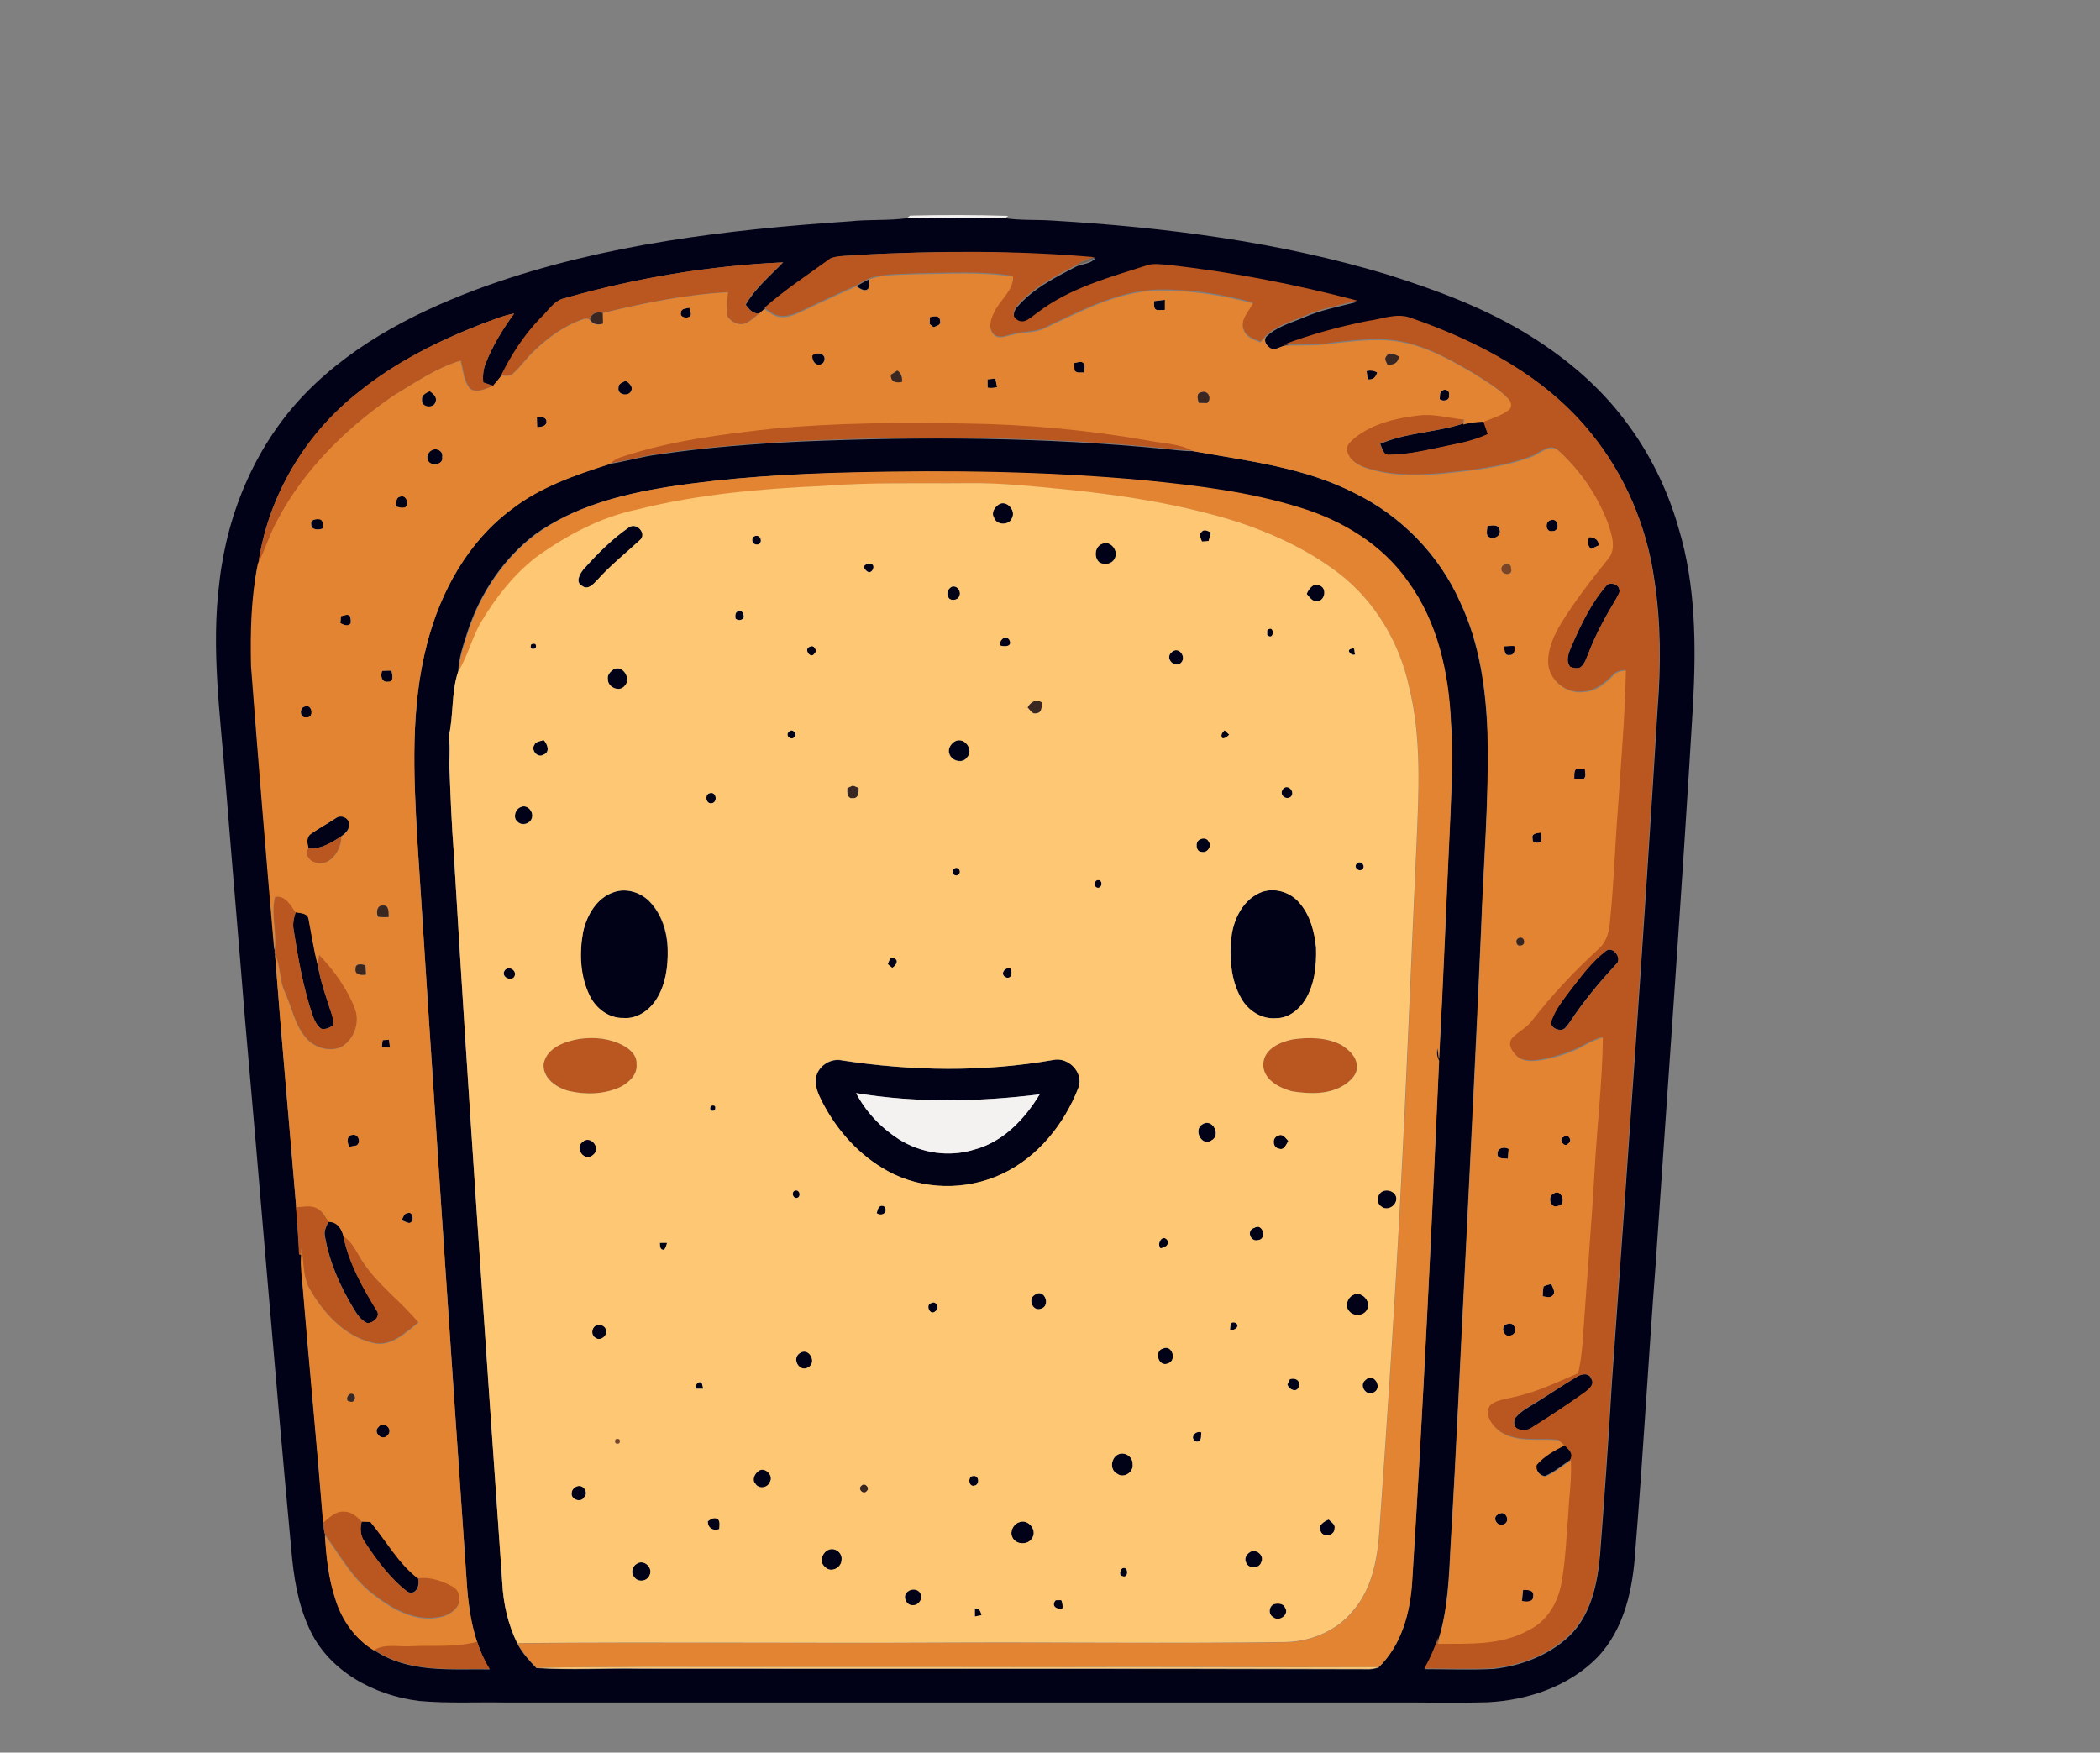 <?xml version="1.0" encoding="utf-8"?>
<!-- Generator: Adobe Illustrator 19.2.0, SVG Export Plug-In . SVG Version: 6.00 Build 0)  -->
<svg version="1.1" id="Layer_1" xmlns="http://www.w3.org/2000/svg" xmlns:xlink="http://www.w3.org/1999/xlink" x="0px" y="0px"
	 viewBox="0 0 813.2 678.7" style="enable-background:new 0 0 813.2 678.7;" xml:space="preserve">
<rect x="0" y="0" width="813.2" height="678.7" fill="#808080" stroke="none"/>
<style type="text/css">
	.st0{fill:#010217;}
	.st1{fill:#F4F2F1;}
	.st2{fill:#BA561F;}
	.st3{fill:#716254;}
	.st4{fill:#E38433;}
	.st5{fill:#3B2722;}
	.st6{fill:#FEC773;}
	.st7{fill:#7A4526;}
</style>
<g>
	<g>
		<path class="st0" d="M329.2,85.7c7.3-0.8,14.7-0.2,22-1.2c12.7-0.3,25.3-0.3,38,0c6,0.9,12.1,0.5,18.1,0.9
			c43.8,2.6,87.8,8.2,129.9,20.9c19.3,6.1,38.5,13.2,55.7,24c13.7,8.6,26.3,19.2,36.1,32.2c9.6,12.5,16.7,26.9,21,42
			c6.7,22.1,6.8,45.5,5.6,68.4c-4.3,72.4-9.6,144.8-14.5,217.1c-2.8,36.6-4.8,73.3-7.8,109.9c-0.9,15-4.1,30.9-14.9,42.1
			c-11,11.1-26.8,16.4-42.1,17.2c-13,0.4-26,0-38.9,0.1c-114,0-228.1,0-342.1,0c-11-0.2-22.1,0.4-33-0.6
			c-17.4-2.1-35.2-11.6-42.6-28.2c-4.4-9.5-6-20-6.9-30.4c-6.4-68.7-11.9-137.5-18-206.3c-2.4-30-5-60-7.4-90
			c-2-26.2-5.8-52.5-2.4-78.7c3.1-27,14.4-53.5,33.6-73.1c19.3-19.7,44.6-32.3,70.3-41.5C233.8,94.6,281.7,88.9,329.2,85.7z
			 M332.4,98.7c-3.5,0.5-7.4,0-10.7,1.7c-8.6,6.2-17.6,12.1-25.6,19.2c-0.5,0.4-1.4,1.3-1.9,1.7c-2.5,0.5-4.1-1.6-5.4-3.3
			c3.7-6.4,9.5-11.2,14.5-16.4c-28.5,1.3-56.8,6-84.2,13.8c-4.4,0.7-6.6,4.8-9.5,7.7c-6.3,6.5-11.3,14.2-15.3,22.3
			c-1.1,1.4-2.1,2.7-3.3,4c-1.3-0.4-2.6-0.9-3.9-1.3c-0.2-2.4,0-4.9,0.9-7.2c2.7-7,6.7-13.5,11.1-19.5c-4.3,0.8-8.3,2.5-12.4,4
			c-16.9,6.6-33.4,14.8-47.6,26.3c-20.9,16.2-35.4,40.6-39.1,66.8c-2.6,12.9-2.9,26.3-2.6,39.5c2.8,36.7,5.8,73.4,9,110.1l-0.1,0.8
			l0.2,0.6c2.5,32.7,5.5,65.3,8.2,97.9c0.4,6.1,0.9,12.2,1.3,18.4l0.7,0.1c-0.3,4.1,0.3,8.2,0.6,12.2c2.5,30.5,5.5,60.9,7.9,91.4
			c0.2,1.6,0.1,3.3,0.7,4.9c0.5,8.4,1.4,17,4.1,25c2.5,8,7.6,15.2,14.8,19.6c13.2,9,29.7,7.3,44.8,7.5c-2.1-3.4-3.6-7-4.9-10.8
			c-2.5-7.6-3.5-15.6-4-23.5c-6.6-95.6-13-191.3-19.1-287c-1.5-25.3-2.7-51.3,3.8-76.1c5.2-20.1,15.9-39.5,32.8-52
			c11.1-8.6,24.5-13.2,37.7-17.4c6.4-1,12.7-2.9,19.2-3.7c18.3-2.7,36.8-4.1,55.2-5c47-2,94.2-1.7,141,2.9c3.5,0.3,7.1,0.9,10.6,0.8
			c21.2,3.8,43.3,6.3,62.7,16.3c17.9,8.8,32.7,23.9,40.8,42.2c7.5,15.9,10,33.7,10.6,51.1c0.6,25.3-1.6,50.6-2.5,75.9
			c-1.8,41.3-3.9,82.6-5.9,123.9c-2,38.1-3.6,76.2-5.9,114.3c-0.6,12-1,24.3-4.5,35.9c-1.6,4.1-3.2,8.3-5.5,12.1
			c8.9,0,17.8,0.4,26.8-0.1c10.7-1.2,21.4-5.3,29.3-12.8c8.3-8.1,10.8-20.1,11.8-31.2c1.7-22.3,3.3-44.6,4.6-66.9
			c6.2-87,12.4-174,17.7-261c1.3-16.7,1.3-33.5-1.3-50.1c-2.9-20.6-11.4-40.4-24.5-56.5c-17.6-21.9-43.4-35.3-69.5-44.4
			c-5.6-2.1-11.3,0.5-16.9,1.2c-11,2.2-22,5.1-32.4,9.4c-1.7,0.4-3.5,1.8-5.3,0.9c-1.4-1-2.7-2.6-1.8-4.3c4-4.1,9.7-5.5,14.8-7.7
			c6.6-2.9,13.7-4.2,20.7-6c-24-6.3-48.4-11.1-73.1-13.8c-2.5-0.2-5.1-0.6-7.6-0.1c-14.9,4.7-30.5,8.9-43.2,18.6
			c-2.3,1.6-5,4.7-8,2.6c-2-1.1-1.2-3.9,0.1-5.3c6.2-7.2,14.8-11.5,23.1-15.8c2.4-0.9,5.4-1,7.1-3C393.5,96.9,362.9,97.2,332.4,98.7
			z M258.4,188.6c-17.9,2.9-36.2,7.6-51.2,18.3c-12.2,9.3-21.2,22.7-26,37.2c-1.7,5.3-3.6,10.6-3.8,16.2c-2.7,8-1.7,16.8-3.6,25
			c0.7,4.5,0,9.1,0.3,13.7c0.4,10.3,0.8,20.7,1.6,31c5.6,94.4,12.3,188.7,18.8,283.1c0.4,8.1,2.3,16.1,5.8,23.4
			c1.9,3.6,4.6,6.6,7.4,9.5c13.1,0.8,26.4,0.1,39.6,0.3c94.3,0.1,188.7-0.1,283,0.2c1.2-0.1,2.4-0.3,3.5-0.7
			c9-8.7,12.3-21.4,13-33.6c4.3-67,7.4-134.1,10.4-201.2c-0.8-1.6-1.1-3.3-0.6-5c0.2,1.4,0.4,2.8,0.6,4.3c1.7-31.7,2.9-63.4,4.4-95
			c0.5-11.7,1.2-23.4,0.2-35.1c-0.8-19.3-5.1-39.1-16.7-54.9c-9.9-14.1-25.4-23.4-41.6-28.5c-19.6-6.1-40-8.6-60.3-10.6
			c-37.6-3.5-75.3-4-113-3.1C306.3,183.5,282.2,184.9,258.4,188.6z"/>
	</g>
	<path class="st0" d="M331.7,110.8c1.6-0.9,3.3-1.9,5-2.7c-0.1,0.8-0.2,2.5-0.2,3.3C335.3,113.4,333,111.7,331.7,110.8z"/>
	<path class="st0" d="M446.9,116.6c1.4-0.2,2.8-0.3,4.2-0.5c0,1.3,0,2.6,0,3.9c-0.7,0-2.1,0.1-2.8,0.1
		C446.4,119.9,447,117.8,446.9,116.6z"/>
	<path class="st0" d="M263.7,121c0.1-1.7,2-1.4,3.2-1.9c0.1,0.5,0.4,1.6,0.6,2.1C268.2,123.7,262.9,123.5,263.7,121z"/>
	<path class="st0" d="M360.1,122.8c1.4-0.3,3.8-0.9,3.9,1.3c0.6,1.8-1.3,2.1-2.5,2.6c-0.4-0.3-1.1-0.9-1.5-1.2
		C360,124.5,360,123.7,360.1,122.8z"/>
	<path class="st0" d="M314.6,137.6c2.2-1.8,6.1-0.2,4.2,2.9C316.6,142.6,314.2,140,314.6,137.6z"/>
	<path class="st0" d="M415.8,140.6c1.3-0.1,3-1.1,3.9,0.2c0.6,1.1,0,2.4,0,3.5c-1.2-0.2-2.8,0.4-3.6-0.8
		C415.9,142.5,415.8,141.6,415.8,140.6z"/>
	<path class="st0" d="M529.2,143.7c1.4-0.4,2.8-0.2,4.1,0.5c-0.5,1.9-1.7,3-3.7,2.7C529.5,146.1,529.3,144.5,529.2,143.7z"/>
	<path class="st0" d="M382.4,146.9c1-0.1,2-0.2,3.1-0.3c0.2,1.1,0.4,2.3,0.7,3.4c-1.2,0.3-2.5,0.4-3.7,0.2
		C382.5,149.3,382.4,147.7,382.4,146.9z"/>
	<path class="st0" d="M239.5,150.1c-0.2-1.7,1.9-2,2.9-2.8c1,1.1,2.8,2.2,2.1,3.9C243.6,153.8,238.9,153,239.5,150.1z"/>
	<path class="st0" d="M558.5,151.3c1.1-1,3.1,0.1,2.6,1.6c0.5,2.2-2.2,2.7-3.6,1.7C557.7,153.5,557.3,151.9,558.5,151.3z"/>
	<path class="st0" d="M163.4,154.9c-0.3-1.9,1.6-2.7,3-3.5c1.3,1,3,2.3,2.3,4.1C168.1,158.3,163.1,157.9,163.4,154.9z"/>
	<path class="st0" d="M207.9,161.6c1.3,0.1,3.2-0.5,3.7,1.3c0.3,2.2-2.1,2.5-3.6,2.5C207.9,164.1,207.9,162.8,207.9,161.6z"/>
	<path class="st0" d="M566.5,164.1c2.6-0.7,5.3-1,8-1.1c0.6,1.7,1.2,3.4,1.8,5.2c-4.4,2-9,3.2-13.7,4.1c-8.1,1.6-16.1,3.7-24.4,3.9
		c-2.5,0.3-2.9-2.6-3.7-4.3C544.7,167.5,556,167.5,566.5,164.1z"/>
	<path class="st0" d="M167.5,174.2c1.9-0.8,4.1,0.6,3.7,2.8c0.6,3.3-4.9,3.9-5.7,0.9C165.1,176.4,166.1,174.8,167.5,174.2z"/>
	<path class="st0" d="M154.8,192.4c2.4-1.1,3.8,2.5,2.2,4.1c-1.3,0.5-2.6-0.1-3.8-0.3C153.6,194.9,153.1,192.8,154.8,192.4z"/>
	<path class="st0" d="M386.7,195.4c2.9-2,6.9,2.1,5.2,5.2c-1.1,3-6.1,2.9-7-0.2C383.7,198.6,385.1,196.4,386.7,195.4z"/>
	<path class="st0" d="M120.5,203c-0.3-2,2.2-2.1,3.6-1.9c1.3,0.8,0.8,2.3,0.9,3.5C123.4,205.3,120.5,205.4,120.5,203z"/>
	<path class="st0" d="M600.7,201.4c2.9-0.9,3.5,4.5,0.4,4.3C598.4,206.2,598.1,201.8,600.7,201.4z"/>
	<path class="st0" d="M576,203.7c1.6-0.2,4.2-0.8,4.7,1.4c0.9,2.7-2.9,4.4-4.7,2.4C575.5,206.3,575.9,204.9,576,203.7z"/>
	<path class="st0" d="M243.6,204.2c3-2.1,7.2,2.7,4.1,5.1c-5.6,5.1-11.5,9.8-16.5,15.5c-1.4,1.5-3.5,3.8-5.7,2.1
		c-2.8-1.4-0.9-4.7,0.5-6.4C231.3,214.5,237,208.8,243.6,204.2z"/>
	<path class="st0" d="M465.3,206c1-1.3,2.5-0.3,3.7,0.3c-0.3,1.1-0.6,2.2-0.9,3.3c-0.6,0-2,0.1-2.6,0.2
		C465.1,208.5,464,207,465.3,206z"/>
	<path class="st0" d="M292.8,207.5c2.1-0.2,2.6,3.4,0.3,3.4C290.9,210.9,290.6,207.7,292.8,207.5z"/>
	<path class="st0" d="M615.4,208c2,0.1,3.7,1,3.7,3.2c-0.8,0.3-2.3,1-3,1.4C614.7,211.3,614.6,209.7,615.4,208z"/>
	<path class="st0" d="M426.8,210.6c3.2-1.5,6.6,2.8,4.8,5.7c-1.1,2.2-4.1,2.7-6,1.3C423.5,215.7,424,211.6,426.8,210.6z"/>
	<path class="st0" d="M334.4,219.5c1.2-2,5-1.6,3.5,1.2C336.6,222.7,335.1,220.9,334.4,219.5z"/>
	<path class="st0" d="M622.5,226.3c1.6-0.6,4.1-0.1,4.5,1.8c0.6,1.3-0.6,2.4-1,3.5c-4.1,6.8-8,13.8-10.8,21.2
		c-0.9,2-1.5,4.4-3.3,5.7c-1.3,0.5-2.7,0.2-3.9-0.3c-1.9-2.5-0.4-5.6,0.6-8.1C612.3,241.7,616.3,233.2,622.5,226.3z"/>
	<path class="st0" d="M368.6,227.2c2.1-0.6,3.9,1.9,2.9,3.8c-0.6,1.7-3.9,1.9-4.3,0C366.4,229.5,367.2,227.9,368.6,227.2z"/>
	<path class="st0" d="M506,230c0.8-2,2.7-4.6,5.1-3.3c2.8,1.1,2,5.8-0.9,6.1C508.3,233.1,507.1,231.3,506,230z"/>
	<path class="st0" d="M285.9,236.7c0.8-0.6,2.1,0.5,2,1.4c0.8,1.9-2,2.7-3.1,1.4C284.7,238.4,284.6,237.1,285.9,236.7z"/>
	<path class="st0" d="M132,238.6c1.1-0.1,2.8-1.2,3.6,0.2c0.3,0.9,0.3,1.8,0.2,2.7c-1.2,1.4-2.7,0.4-4-0.1
		C131.9,240.4,132,239.5,132,238.6z"/>
	<path class="st0" d="M490.7,244.1c2.9-2.8,2.9,4.5,0,1.8C490.7,245.5,490.7,244.6,490.7,244.1z"/>
	<path class="st0" d="M387.4,250c-0.7-2.3,2.5-4.5,3.6-1.9C392,250.5,388.8,250.5,387.4,250z"/>
	<path class="st0" d="M205.7,249.5c1.7-0.6,2.2,0,1.7,1.6C205.7,251.6,205.1,251.1,205.7,249.5z"/>
	<path class="st0" d="M313.8,250.4c1.4-0.9,2.9,1.7,1.6,2.7C313.8,255.5,310.9,251.1,313.8,250.4z"/>
	<path class="st0" d="M582.4,250.3c1.3-0.1,2.7-0.1,4-0.2c0.4,1.5,0.1,3.7-2,3.5C582.4,253.9,582.7,251.5,582.4,250.3z"/>
	<path class="st0" d="M524.8,253.4c-1.5,0.8-3.8-1.9-1.4-2.2C524.9,250.3,524.3,252.9,524.8,253.4z"/>
	<path class="st0" d="M453.7,252.6c2.8-2.7,6.1,2.2,3.4,4.3C454.4,258.6,451.1,254.6,453.7,252.6z"/>
	<path class="st0" d="M148,259.8c1.2-0.1,2.4-0.1,3.6-0.1c0.3,1.5,1.2,4.5-1.4,4.3C147.8,264.4,147.2,261.5,148,259.8z"/>
	<path class="st0" d="M237.6,259.2c3.6-1.9,7,3.8,4.3,6.4c-2,2.6-6.6,0.5-6.5-2.5C235,261.4,236.4,260.1,237.6,259.2z"/>
	<path class="st0" d="M117.8,273.7c3.2-1.6,4.1,4.7,0.6,4.1C116.1,278.1,115.9,274.3,117.8,273.7z"/>
	<path class="st0" d="M305.5,283.4c1.3-1.5,3.5,0.7,2.2,2C306.4,287,303.8,284.8,305.5,283.4z"/>
	<path class="st0" d="M473.4,285.9c-1-1.2,0-2.3,0.8-3.1c0.5,0.4,1.4,1.3,1.8,1.7C475.3,285.2,474.5,286,473.4,285.9z"/>
	<path class="st0" d="M206.9,288.5c0.6-1.5,2.4-1.4,3.6-2c1.5,1.6,2.7,4.8-0.1,5.7C208.3,293.7,205.5,290.5,206.9,288.5z"/>
	<path class="st0" d="M369.6,287.2c3.6-2.2,7.7,3,5,6c-1.8,2.6-6.1,1.5-6.9-1.3C366.9,290.1,368.1,288.2,369.6,287.2z"/>
	<path class="st0" d="M610.2,297.9c1.1-0.3,2.3-0.3,3.5-0.3c0,1.4,0.8,3.2-0.6,4.2c-1.2,0-2.4-0.1-3.5-0.2
		C609.7,300.3,609.4,299,610.2,297.9z"/>
	<path class="st0" d="M496.8,305.6c1.8-2.3,5,1.1,3,3C497.7,310,495.2,307.7,496.8,305.6z"/>
	<path class="st0" d="M274.5,307.3c2.9-1.3,3.8,3.6,0.9,3.8C273.3,311.2,272.8,308,274.5,307.3z"/>
	<path class="st0" d="M201.8,312.5c2.5-1.1,5.1,2.1,4.1,4.4c-0.7,2-3.6,2.9-5.2,1.5C198.4,317.1,199.4,313.3,201.8,312.5z"/>
	<path class="st0" d="M130.1,316.8c1.8-1.4,5-0.2,5,2.2c0.4,2.1-1.4,3.7-3,4.9c-3.8,2.5-7.9,5-12.6,4.7c-0.5-1.9-1-4.2,0.8-5.6
		C123.4,320.8,126.9,319,130.1,316.8z"/>
	<path class="st0" d="M593.5,324.9c-0.7-2.2,1.7-2.3,3.2-2.5c0,1.2,0.8,2.8-0.3,3.8C595.3,326.5,593.3,326.6,593.5,324.9z"/>
	<path class="st0" d="M464.5,325.2c1.2-0.9,3-0.7,3.6,0.8c1.3,1.8-0.7,4.6-2.8,3.9C463,330,462.7,326,464.5,325.2z"/>
	<path class="st0" d="M525.5,334.4c1.3-1.4,3.5,0.8,2.2,2.1C526.3,338,523.8,335.7,525.5,334.4z"/>
	<path class="st0" d="M369.5,336.4c1.5-1.2,3.1,1.3,1.6,2.3C369.6,340,368,337.4,369.5,336.4z"/>
	<path class="st0" d="M425.2,343.8c-1.8,0-1.6-3,0.1-3C427,340.9,426.9,343.8,425.2,343.8z"/>
	<path class="st0" d="M237.7,345.5c4.7-1.7,10.2,0,13.6,3.5c4.9,4.9,7.1,12.1,7.2,18.9c0.2,6.5-0.8,13.4-4.3,19
		c-2.8,4.4-7.6,7.8-13,7.4c-5.5,0-10.4-3.7-12.8-8.4c-3.8-7.6-4.2-16.5-2.7-24.8C227.2,354.5,231,347.8,237.7,345.5z"/>
	<path class="st0" d="M488.7,345.4c5.2-1.9,11.3,0.2,14.7,4.4c4.1,4.7,5.7,11.1,6.3,17.2c0.2,6.9-0.5,14.2-4.2,20.2
		c-2.5,3.8-6.5,7.1-11.2,7.1c-5.6,0.6-10.9-2.9-13.6-7.7c-4.1-7.1-4.6-15.6-3.8-23.6C477.6,355.8,481.5,348.1,488.7,345.4z"/>
	<path class="st0" d="M114.5,353.2c1.9,0.4,4.8,0.3,5.1,2.8c1.1,5.8,2,11.5,3.4,17.3c1,6.7,3.4,13.2,5.5,19.6
		c0.4,1.4,0.9,2.9,0.3,4.3c-1.3,0.9-2.8,1.5-4.4,1.2c-1.9-1.3-2.7-3.5-3.5-5.6c-3.5-10.6-5.5-21.7-7.2-32.8
		C113.2,357.7,113.8,355.4,114.5,353.2z"/>
	<path class="st0" d="M621.7,368.4c2.7-2.5,6.9,2.9,4,5.1c-6.6,7.1-12.8,14.6-18.1,22.7c-0.9,1-1.7,2.7-3.3,2.6
		c-1.9,0.1-4.5-1.5-3.5-3.7c1.6-4.5,4.8-8.3,7.6-12.1C612.4,377.8,616.4,372.4,621.7,368.4z"/>
	<path class="st0" d="M343.8,373.4c0.4-1.1,1-3.5,2.6-2.2c1.9,0.8,0.3,2.9-0.9,3.6C345,374.4,344.2,373.7,343.8,373.4z"/>
	<path class="st0" d="M195.8,375.4c2.2-1.5,4.9,1.3,3,3.3C196.6,379.9,193.7,377.5,195.8,375.4z"/>
	<path class="st0" d="M389.8,378.6c-2.8-0.9-1-4.1,1.5-3.7C392,376.2,392,379,389.8,378.6z"/>
	<path class="st0" d="M148.2,402.8c0.8-0.1,1.7-0.1,2.5-0.2c0.1,1,0.2,2.1,0.4,3.1c-1.1,0-2.2-0.1-3.2-0.1
		C147.9,404.7,148,403.8,148.2,402.8z"/>
	<g>
		<path class="st0" d="M407.7,410.5c6-1.4,12.1,4.9,9.9,10.8c-5.4,14.1-15.7,26.9-29.6,33.4c-13.8,6.5-30.7,6.2-44.2-1.1
			c-11-6-19.7-15.8-25.4-26.8c-1.5-2.9-3-6.2-2.4-9.6c0.9-4.4,5.7-7.5,10.1-6.5C353.1,414.8,380.8,415.2,407.7,410.5z M331.5,423.3
			c3.9,7.3,9.7,13.4,16.6,17.9c8.6,5.4,19.4,7,29.1,4c11.2-2.9,19.6-11.9,25.4-21.4C379,426.7,355,427.2,331.5,423.3z"/>
	</g>
	<path class="st0" d="M275.2,428.3c1.6-0.5,2.1,0.1,1.6,1.7C275.2,430.5,274.7,429.9,275.2,428.3z"/>
	<path class="st0" d="M465.6,435.4c3.9-2.6,7.5,4.4,3.4,6.3C465.3,444,462,437.4,465.6,435.4z"/>
	<path class="st0" d="M135.3,444.1c-1-1.5-1.3-4.4,1.1-4.6c2.4-0.6,3.6,3,1.6,4.1C137.3,443.7,136,443.9,135.3,444.1z"/>
	<path class="st0" d="M495,439.8c1.7-1,2.9,1.1,3.9,2.1c-0.8,1.2-1.7,3.7-3.6,3C492.8,444.5,492.5,440.4,495,439.8z"/>
	<path class="st0" d="M605.5,440.3c1.7-1.7,3.6,1.6,1.8,2.5C605.8,444.8,603.2,441,605.5,440.3z"/>
	<path class="st0" d="M225.6,442.2c3.2-2.8,7.3,2.5,4.1,5C226.4,450.3,222.2,444.8,225.6,442.2z"/>
	<path class="st0" d="M579.9,447c-0.3-2.4,2.6-3.2,4.3-2c-0.1,1.2-0.2,2.5-0.3,3.8C582.5,448.5,579.9,449,579.9,447z"/>
	<path class="st0" d="M307.4,461.3c1.7-1.1,3,1.2,1.7,2.4C307.5,464.6,306.2,462.5,307.4,461.3z"/>
	<path class="st0" d="M535.5,461.3c2.1-0.9,5,0.3,5.3,2.7c0.2,2.8-3.4,5.1-5.7,3.3C532.7,466,533.2,462.3,535.5,461.3z"/>
	<path class="st0" d="M601.5,462.3c3.2-2.5,5.4,4.4,1.8,4.7C600.4,468.3,599.2,463.4,601.5,462.3z"/>
	<path class="st0" d="M339.5,469.8c0.4-1.5,0.8-3.4,2.8-2.7C344.2,469.3,341.5,471.3,339.5,469.8z"/>
	<path class="st0" d="M157.8,469.8c2.3-1,2.8,3.8,0.6,3.8c-1-0.3-1.9-0.7-2.8-1.1C156.2,471.4,156.4,469.8,157.8,469.8z"/>
	<path class="st0" d="M127.3,473c3.3,0,5,2.7,5.7,5.6c2.1,10.5,7.4,19.9,12.9,28.9c1.7,2.3-1.3,4.9-3.6,4.9
		c-2.6-1.1-4.1-3.6-5.5-5.9c-5.1-8.5-9.2-17.7-10.9-27.5C125.3,476.8,126.4,474.8,127.3,473z"/>
	<path class="st0" d="M485.7,475.5c3.3-2.1,5,4.3,1.6,4.7C484.3,481.2,482.5,476.4,485.7,475.5z"/>
	<path class="st0" d="M449.4,483.4c-1.6-1.8,0.8-5.6,2.6-3.2C452.9,482.3,451,483.1,449.4,483.4z"/>
	<path class="st0" d="M255.5,481.3c0.7,0,2.1,0,2.8,0c-0.2,1-0.6,1.9-1.1,2.7C255.4,484.1,255.6,482.5,255.5,481.3z"/>
	<path class="st0" d="M597.7,498.2c0.9-0.5,1.9-0.7,3-1c0.5,1.3,2,3.4,0.4,4.6c-1,1-2.5,0.3-3.7,0.2
		C597.4,500.7,597.5,499.4,597.7,498.2z"/>
	<path class="st0" d="M400.6,501.5c3.8-2.9,6.5,4.2,2.5,5.3C399.9,508,398,503.1,400.6,501.5z"/>
	<path class="st0" d="M523.8,501.6c3.1-2,7.2,2.1,5.7,5.3c-1.1,2.8-5.2,3.1-7,0.9C520.7,506,521.6,502.8,523.8,501.6z"/>
	<path class="st0" d="M360.7,504.6c1.8-1.1,3.3,2.2,1.6,3.1C360.2,510,358.1,505.1,360.7,504.6z"/>
	<path class="st0" d="M476.3,515c0.2-1.3-0.1-3.4,2-2.8C480.5,513.4,478,515.5,476.3,515z"/>
	<path class="st0" d="M583.8,512.7c2.8-1.1,4.2,3.6,1.4,4.4C582.4,518.5,580.6,513.2,583.8,512.7z"/>
	<path class="st0" d="M230.6,513.4c1.4-0.9,3.7-0.1,4,1.6c0.8,2.3-2.3,4.6-4.2,3C228.8,516.9,229.1,514.4,230.6,513.4z"/>
	<path class="st0" d="M450.4,522.2c3.6-1.5,5.4,4.7,1.9,5.8C448.6,529.6,446.7,523.1,450.4,522.2z"/>
	<path class="st0" d="M309.6,524.1c3.5-2.7,7,3.4,3.4,5.4C309.6,531.7,306.5,526.3,309.6,524.1z"/>
	<path class="st0" d="M610.6,533.2c1.7-1.2,4.8-1.7,5.6,0.8c1.5,2.2-0.8,4.1-2.5,5.3c-6.7,4.7-13.5,9.2-20.4,13.6
		c-1.8,1.3-4.2,1.4-6.1,0.3c-1-1.1-1.2-3.1-0.2-4.3c2-2.4,4.9-3.9,7.5-5.5C600,540,605.2,536.4,610.6,533.2z"/>
	<path class="st0" d="M499.5,534.1c2-0.6,4.3,0.5,3.5,2.9c-0.8,2.5-3.9,1.1-4.4-0.9C498.8,535.6,499.3,534.6,499.5,534.1z"/>
	<path class="st0" d="M528.7,534.5c3-3.3,6.8,2.7,3.5,4.6C529.4,541.2,526,536.5,528.7,534.5z"/>
	<path class="st0" d="M269.3,537.8c0.1-1.5,0.6-3.1,2.5-2.4c0.1,0.6,0.4,1.8,0.6,2.4C271.6,537.8,270.1,537.8,269.3,537.8z"/>
	<path class="st0" d="M146.6,552.6c2.1-2.8,5.8,1.1,3.5,3.2C148.1,558.3,144.2,554.7,146.6,552.6z"/>
	<path class="st0" d="M463.3,558.3c-3-1.2-0.6-4.5,1.9-3.6C465,556.2,465.5,558.4,463.3,558.3z"/>
	<path class="st0" d="M594.9,567c2.8-3.4,6.8-5.5,10.7-7.5c1.8,1.5,4,3.3,2.5,5.8c-3.2,2.1-6.2,4.8-9.9,6.3
		C596.1,571.3,594.3,569.2,594.9,567z"/>
	<path class="st0" d="M432.7,563.4c2.6-1.5,6,0.6,5.9,3.6c0.4,3.1-3.4,5.7-6,3.7C429.7,569.3,430.1,565,432.7,563.4z"/>
	<path class="st0" d="M293.8,569.6c2.5-1.8,5.9,1.8,4.4,4.3c-0.8,2.3-4.3,2.9-5.6,0.7C291,573.1,292.3,570.7,293.8,569.6z"/>
	<path class="st0" d="M376.9,571.6c2.3-0.4,2.6,3.3,0.5,3.7C375,576.2,374.6,571.6,376.9,571.6z"/>
	<path class="st0" d="M223.8,575.5c2.3-0.5,4.1,2.6,2.4,4.3c-1.2,2.3-5.3,0.8-4.8-1.7C221.4,576.8,222.7,575.8,223.8,575.5z"/>
	<path class="st0" d="M580.5,586.3c2.5-1.7,4.5,2.8,2,3.9C580,591.8,577.2,587.4,580.5,586.3z"/>
	<path class="st0" d="M274.1,589.1c1.2-0.8,2.5-1.7,4-0.8c0.8,1.1,0.5,2.5,0.4,3.8C276.1,593,274,591.6,274.1,589.1z"/>
	<path class="st0" d="M140.1,588.9c0.8,0,2.5,0.1,3.3,0.1c6.1,7.2,10.8,15.9,18.3,21.8c1.2,2.6-0.5,7.3-3.9,5.6
		c-6.8-5.2-11.9-12.2-16.6-19.3C139.4,594.8,139.3,591.7,140.1,588.9z"/>
	<path class="st0" d="M394.7,589.5c3.3-1.4,7,2.9,5,6c-1.5,3-6.5,2.9-7.8-0.3C391,593,392.5,590.2,394.7,589.5z"/>
	<path class="st0" d="M511.4,593c-1.3-2.3,1.4-3.8,3.1-4.5c0.9,1,2.7,1.8,2.3,3.5C516.8,594.8,512.3,595.6,511.4,593z"/>
	<path class="st0" d="M320.6,600.3c2.5-1.3,5.6,0.9,5.3,3.7c0.1,3.2-4.2,5.3-6.4,2.9C317.2,605.1,318.2,601.5,320.6,600.3z"/>
	<path class="st0" d="M483.6,601.4c2.3-2.1,6.2,0.8,4.8,3.6c-0.8,2.7-5.1,2.7-5.9,0C481.9,603.7,482.6,602.2,483.6,601.4z"/>
	<path class="st0" d="M246.7,605.5c2.7-1.7,6.2,1.6,4.9,4.4c-0.9,2.5-4.6,3-6,0.8C244.1,609.1,244.9,606.4,246.7,605.5z"/>
	<path class="st0" d="M434.5,607.4c2.5-1.3,2.7,4,0.2,3C433.2,610.2,433.8,608.1,434.5,607.4z"/>
	<path class="st0" d="M589.8,615.7c1.6,0,4.3,0,4,2.3c0.2,2.5-2.7,2.5-4.4,2C589.5,618.5,589.7,617.1,589.8,615.7z"/>
	<path class="st0" d="M351.6,616.3c1.4-1.2,3.8-1,4.7,0.7c1.3,2-0.6,4.8-2.9,4.7C350.9,621.9,349.2,617.8,351.6,616.3z"/>
	<path class="st0" d="M408.8,619.7c0.5,0,1.6,0,2.2,0c0.4,1,0.7,2.2,0.4,3.3C409.1,623.4,406.9,621.8,408.8,619.7z"/>
	<path class="st0" d="M493.4,621.2c1.6-0.4,3.6-0.3,4.3,1.5c1.6,2.6-2.4,5.5-4.6,3.6C491,625.2,491.3,622,493.4,621.2z"/>
	<path class="st0" d="M377.5,622.9c1.8-0.3,2.3,1.1,2.6,2.6c-0.7,0.1-2,0.4-2.6,0.5C377.5,625.2,377.5,623.7,377.5,622.9z"/>
</g>
<g>
	<path class="st1" d="M351.2,84.5c0.3-0.3,0.9-0.8,1.2-1c12.6-0.3,25.3-0.3,38,0.1l-1.2,0.9C376.5,84.2,363.9,84.2,351.2,84.5z"/>
	<path class="st1" d="M331.5,423.3c23.5,3.9,47.5,3.4,71.1,0.5c-5.8,9.6-14.2,18.5-25.4,21.4c-9.7,3-20.5,1.4-29.1-4
		C341.2,436.8,335.3,430.6,331.5,423.3z"/>
</g>
<g>
	<path class="st2" d="M332.4,98.7c30.5-1.6,61.2-1.8,91.6,0.9c-2.6,0.5-5,1.5-7.1,3c-8.3,4.3-16.9,8.7-23.1,15.8
		c-1.3,1.4-2.1,4.1-0.1,5.3c2.9,2.2,5.6-1,8-2.6c12.6-9.7,28.3-13.8,43.2-18.6c2.5-0.5,5.1-0.1,7.6,0.1c24.7,2.7,49.1,7.5,73.1,13.8
		c-6.9,1.8-14.1,3.1-20.7,6c-5.1,2.2-10.8,3.7-14.8,7.7c-0.7,0.7-1.4,1.4-2,2.1c-2.5-1-5.5-1.9-6.5-4.7c-1.6-3.9,1.9-7.2,3.6-10.4
		c-12-3.3-24.4-5.2-36.9-5c-15.8,0.5-30,8.3-44,14.8c-3.8,1.8-8.2,1.2-12.2,2.4c-2.2,0.4-4.7,1.8-6.8,0.4c-2.9-2.3-1.8-6.4-0.3-9.2
		c2.2-4.7,7.3-8,7.3-13.7c-12.3-2-24.8-1.1-37.1-1c-6.2,0.4-12.6,0-18.5,1.9c-1.7,0.8-3.4,1.8-5,2.7c-6.3,2.9-12.6,5.7-18.8,8.7
		c-3.4,1.5-6.8,3.6-10.7,3.2c-2.4-0.2-4.2-1.9-6.2-3.1c8-7.1,17-12.9,25.6-19.2C324.9,98.7,328.8,99.3,332.4,98.7z"/>
	<path class="st2" d="M218.9,115.4c27.4-7.8,55.8-12.5,84.2-13.8c-5,5.3-10.9,10-14.5,16.4c1.3,1.7,3,3.8,5.4,3.3
		c-1.6,1.3-3.1,2.7-5,3.7c-2.6,1.3-5.7-0.3-7.3-2.5c-0.7-3.1,0-6.3,0.2-9.4c-16.5,0.9-32.7,4.2-48.7,8.1c-2.2-0.6-4.4,0.1-4.9,2.6
		c-1-0.9-2.3-0.4-3.3,0c-7.1,2.6-13.3,7.2-18.6,12.4c-2.7,2.6-4.9,5.8-7.7,8.3c-1.2,1.4-3.1,0.8-4.7,0.9c4-8.1,9-15.8,15.3-22.3
		C212.4,120.3,214.6,116.2,218.9,115.4z"/>
	<path class="st2" d="M186.7,125.4c4.1-1.5,8.1-3.2,12.4-4c-4.4,6.1-8.4,12.5-11.1,19.5c-0.9,2.3-1.1,4.7-0.9,7.2
		c1.3,0.4,2.6,0.9,3.9,1.3c-2.7,1-6.3,3-8.9,1c-2.4-3-2.6-7.2-3.6-10.8c-9.4,2.8-17.6,8.5-25.9,13.5c-18.2,12.5-34.5,28.5-44.9,48.1
		c-3,5.5-4.8,11.6-7.7,17.2c3.8-26.2,18.2-50.6,39.1-66.8C153.2,140.2,169.7,132,186.7,125.4z"/>
	<g>
		<path class="st2" d="M529.5,124.3c5.6-0.7,11.3-3.3,16.9-1.2c26.1,9.1,51.8,22.5,69.5,44.4c13.2,16.1,21.6,35.9,24.5,56.5
			c2.6,16.6,2.6,33.4,1.3,50.1c-5.3,87.1-11.5,174.1-17.7,261c-1.3,22.3-2.9,44.6-4.6,66.9c-0.9,11.2-3.5,23.1-11.8,31.2
			c-7.9,7.5-18.6,11.6-29.3,12.8c-8.9,0.5-17.8,0.1-26.8,0.1c2.3-3.8,3.9-7.9,5.5-12.1c-0.1,0.6-0.3,1.7-0.4,2.3
			c11.9-0.1,24.7,0.7,35.4-5.5c6.9-3.3,11-10.5,12.3-17.9c1.7-8.9,1.9-18,2.7-26.9c0.3-6.9,1.4-13.8,1-20.7c1.5-2.5-0.8-4.3-2.5-5.8
			c-0.7-0.7-1.5-1.3-2.2-2c-7.5-0.8-15.8,1.1-22.5-3.2c-3-2.2-6.3-6.3-4.3-10.1c2.2-2.3,5.7-2.5,8.6-3.3c9-1.7,17.3-5.8,25.7-9.4
			c1.2-5.1,1.7-10.4,2-15.6c1.3-21,3.2-42,4.4-63c0.9-17.1,3-34.2,3.2-51.4c-2.3,0.7-4.5,1.6-6.6,2.8c-5.3,3-11.3,4.8-17.3,6
			c-3.1,0.4-6.8,0.8-9.3-1.5c-1.8-1.6-3.8-4.5-2.1-6.9c2.2-2.5,5.4-3.9,7.5-6.5c7.8-10.1,16.6-19.4,26-28.1
			c3.3-2.9,4.3-7.3,4.6-11.4c1.5-14.7,1.8-29.4,3.1-44.1c1.1-17.5,2.7-34.9,3-52.4c-1.8,0.2-3.6,0.5-4.8,1.9
			c-3.1,3.1-6.8,6.1-11.3,6.4c-6.9,1.1-14-4.8-14-11.8c0-5.3,2.3-10.3,5-14.8c5.4-8.8,11.7-16.9,18.2-24.9c3.6-4.1,1.3-9.8-0.2-14.3
			c-4-10.4-10.5-19.9-18.7-27.4c-3.5-3.4-7.3,1-10.8,2.2c-11.1,4.1-22.9,5.3-34.6,6.5c-10,0.8-20.4,1-29.9-2.4
			c-3.1-1.1-6.3-3.4-6.9-6.9c-0.2-2.1,1.7-3.4,3-4.6c7-5.6,16-7.7,24.7-8.7c6-0.8,11.8,1.1,17.8,1.6c-0.1,0.5-0.4,1.5-0.5,1.9
			c-10.5,3.4-21.8,3.4-32,7.7c0.8,1.7,1.2,4.6,3.7,4.3c8.3-0.1,16.3-2.3,24.4-3.9c4.7-0.9,9.3-2.1,13.7-4.1
			c-0.6-1.7-1.2-3.4-1.8-5.2c3.2-1.3,6.7-2.3,9.5-4.4c1.6-0.9,1.2-3.3,0-4.4c-4-4.2-9.1-7-13.9-10.1c-8.1-4.7-16.5-9.4-25.8-11.5
			c-9.2-2.2-18.7-0.9-28,0.1c-6.3,1.1-12.7,0.6-19.1,0.9h-0.1C507.5,129.5,518.5,126.5,529.5,124.3z M622.5,226.3
			c-6.2,6.9-10.2,15.4-13.9,23.8c-1.1,2.5-2.5,5.6-0.6,8.1c1.2,0.5,2.6,0.8,3.9,0.3c1.9-1.3,2.4-3.7,3.3-5.7
			c2.8-7.4,6.7-14.4,10.8-21.2c0.4-1.1,1.6-2.3,1-3.5C626.7,226.2,624.2,225.6,622.5,226.3z M621.7,368.4
			c-5.2,4.1-9.2,9.4-13.2,14.6c-2.8,3.8-6,7.6-7.6,12.1c-1.1,2.2,1.5,3.9,3.5,3.7c1.6,0.2,2.4-1.5,3.3-2.6
			c5.3-8.1,11.5-15.6,18.1-22.7C628.5,371.3,624.4,365.8,621.7,368.4z M610.6,533.2c-5.5,3.2-10.7,6.8-16.1,10
			c-2.6,1.6-5.5,3.1-7.5,5.5c-1,1.2-0.9,3.2,0.2,4.3c1.9,1.1,4.3,1,6.1-0.3c6.9-4.3,13.8-8.8,20.4-13.6c1.6-1.2,3.9-3,2.5-5.3
			C615.4,531.5,612.3,532,610.6,533.2z"/>
	</g>
	<path class="st2" d="M299.4,165.7c24.6-2.4,49.3-2.4,74-2c24,0.3,48.1,2.5,71.7,6.7c5.7,1.1,11.7,1.2,16.9,4
		c-3.6,0.1-7.1-0.5-10.6-0.8c-46.8-4.6-94-4.9-141-2.9c-18.5,1-36.9,2.4-55.2,5c-6.5,0.9-12.8,2.8-19.2,3.7c1.3-1,2.6-2.1,4.1-2.6
		C259.2,170.3,279.3,167.9,299.4,165.7z"/>
	<path class="st2" d="M119.5,328.6c4.7,0.3,8.8-2.2,12.6-4.7c0.2,5.3-4.7,12.5-10.6,9.9C119.6,333.4,117.5,329.7,119.5,328.6z"/>
	<path class="st2" d="M106.6,347.2c4-0.6,5.9,3.2,7.9,6c-0.7,2.2-1.2,4.5-0.8,6.8c1.7,11.1,3.7,22.2,7.2,32.8
		c0.8,2.1,1.6,4.3,3.5,5.6c1.6,0.4,3.1-0.3,4.4-1.2c0.6-1.4,0-2.9-0.3-4.3c-2.1-6.5-4.4-12.9-5.5-19.6c0.2-0.9,0.5-2.7,0.7-3.6
		c5.7,5.9,10.7,12.8,13.7,20.5c2.2,5.5-0.2,12.5-5.4,15.3c-4.6,1.8-10.3,0.1-13.4-3.6c-4.4-5-5.5-11.8-8.2-17.7
		c-2.2-4.7-1.6-10-3.8-14.7l-0.2-0.6l0.1-0.8C107.4,361.1,104.8,354.1,106.6,347.2z"/>
	<path class="st2" d="M224.5,402.3c5.7-0.8,11.8-0.2,16.9,2.6c2.6,1.5,5.3,3.9,5.1,7.1c0.4,4.1-2.9,7.2-6.2,8.9
		c-6.1,2.9-13.3,3.1-19.9,1.6c-4.8-1.3-10.2-5-9.9-10.5C211.7,405.6,218.9,403.2,224.5,402.3z"/>
	<path class="st2" d="M500.6,402.5c6.3-0.9,13.1-0.8,18.9,2.2c2.9,1.8,6.1,4.6,5.9,8.3c0.2,3-2.2,5.2-4.3,6.8
		c-6,4.1-13.9,3.9-20.8,2.8c-5.1-1.3-11.4-4.6-11.1-10.7C489.6,406.2,495.7,403.5,500.6,402.5z"/>
	<path class="st2" d="M529.7,414.9"/>
	<path class="st2" d="M114.6,467.3c2.7-0.1,5.5-0.9,8,0.4c2.2,1.1,3.3,3.4,4.6,5.3c-0.9,1.9-2,3.8-1.4,6c1.7,9.8,5.8,19,10.9,27.5
		c1.4,2.3,2.9,4.8,5.5,5.9c2.3,0,5.3-2.6,3.6-4.9c-5.5-9-10.8-18.4-12.9-28.9c4,2.4,5.4,7,8,10.6c5.9,8.6,14.5,14.8,21.1,22.8
		c-5.1,3.9-10.7,9.7-17.7,7.9c-11.4-2.7-19.6-12.1-25-21.9c-2-4.7-1.8-9.9-2.6-14.8c0,0.7-0.1,2-0.2,2.7l-0.7-0.1
		C115.5,479.5,115.1,473.4,114.6,467.3z"/>
	<path class="st2" d="M125.2,589.3c2.4-1.9,4.8-4.6,8.2-4.3c2.8,0,4.9,2,6.8,3.9c-0.8,2.8-0.7,5.8,1.1,8.3
		c4.7,7.1,9.8,14.1,16.6,19.3c3.5,1.7,5.1-3,3.9-5.6c4.7-0.6,9.4,1,13.5,3.2c3,1.5,3.6,5.8,1.5,8.3c-2.6,3.4-7.3,4.2-11.4,4.1
		c-8-0.3-15-4.7-21.1-9.5c-7.9-6-12.6-14.9-18.4-22.8C125.3,592.6,125.3,590.9,125.2,589.3z"/>
	<path class="st2" d="M184.7,635.5c1.2,3.8,2.8,7.4,4.9,10.8c-15.1-0.2-31.6,1.6-44.8-7.5c4.3-2.8,9.7-1.3,14.5-1.6
		C167.7,636.8,176.5,637.7,184.7,635.5z"/>
</g>
<g>
	<path class="st3" d="M416.8,102.7c2.2-1.5,4.6-2.5,7.1-3C422.2,101.7,419.2,101.8,416.8,102.7z"/>
</g>
<g>
	<g>
		<path class="st4" d="M336.7,108.1c6-1.9,12.3-1.6,18.5-1.9c12.4-0.1,24.8-1,37.1,1c0,5.6-5.1,8.9-7.3,13.7
			c-1.5,2.8-2.6,6.9,0.3,9.2c2.1,1.3,4.6-0.1,6.8-0.4c4-1.2,8.4-0.6,12.2-2.4c14-6.5,28.2-14.3,44-14.8c12.4-0.1,24.9,1.8,36.9,5
			c-1.7,3.2-5.2,6.5-3.6,10.4c1,2.8,4,3.8,6.5,4.7c0.7-0.7,1.3-1.4,2-2.1c-0.9,1.8,0.4,3.3,1.8,4.3c1.8,1,3.5-0.4,5.3-0.9h0.1
			c6.4-0.3,12.8,0.2,19.1-0.9c9.3-1,18.8-2.3,28-0.1c9.3,2,17.6,6.8,25.8,11.5c4.8,3.1,9.9,5.9,13.9,10.1c1.2,1.1,1.6,3.4,0,4.4
			c-2.8,2.1-6.3,3.1-9.5,4.4c-2.7,0.1-5.4,0.4-8,1.1c0.1-0.5,0.4-1.5,0.5-1.9c-5.9-0.5-11.8-2.4-17.8-1.6c-8.7,1-17.7,3.1-24.7,8.7
			c-1.3,1.2-3.2,2.6-3,4.6c0.5,3.5,3.8,5.8,6.9,6.9c9.6,3.4,19.9,3.2,29.9,2.4c11.7-1.2,23.5-2.4,34.6-6.5c3.4-1.1,7.3-5.6,10.8-2.2
			c8.2,7.5,14.7,17,18.7,27.4c1.5,4.5,3.7,10.2,0.2,14.3c-6.5,8-12.8,16.2-18.2,24.9c-2.7,4.5-5,9.5-5,14.8c-0.1,7,7.1,12.9,14,11.8
			c4.6-0.2,8.2-3.3,11.3-6.4c1.2-1.4,3-1.7,4.8-1.9c-0.3,17.5-1.9,35-3,52.4c-1.2,14.7-1.6,29.4-3.1,44.1c-0.2,4.2-1.3,8.6-4.6,11.4
			c-9.4,8.6-18.2,18-26,28.1c-2.1,2.6-5.3,4-7.5,6.5c-1.7,2.4,0.3,5.2,2.1,6.9c2.5,2.3,6.2,1.9,9.3,1.5c6-1.1,12-2.9,17.3-6
			c2.1-1.2,4.3-2.1,6.6-2.8c-0.2,17.2-2.3,34.3-3.2,51.4c-1.2,21-3,42-4.4,63c-0.3,5.2-0.8,10.5-2,15.6c-8.4,3.6-16.7,7.6-25.7,9.4
			c-2.9,0.8-6.4,1-8.6,3.3c-2,3.8,1.3,7.9,4.3,10.1c6.7,4.3,15,2.4,22.5,3.2c0.7,0.6,1.4,1.3,2.2,2c-3.9,2-7.8,4.1-10.7,7.5
			c-0.6,2.2,1.2,4.3,3.3,4.6c3.6-1.5,6.6-4.1,9.9-6.3c0.4,6.9-0.7,13.8-1,20.7c-0.8,9-1,18-2.7,26.9c-1.3,7.3-5.4,14.5-12.3,17.9
			c-10.7,6.2-23.5,5.4-35.4,5.5c0.1-0.6,0.3-1.7,0.4-2.3c3.5-11.6,3.9-23.9,4.5-35.9c2.3-38.1,3.9-76.2,5.9-114.3
			c2-41.3,4.2-82.6,5.9-123.9c0.9-25.3,3.1-50.6,2.5-75.9c-0.6-17.5-3-35.2-10.6-51.1c-8.1-18.3-22.8-33.4-40.8-42.2
			c-19.4-10-41.5-12.5-62.7-16.3c-5.2-2.9-11.2-2.9-16.9-4c-23.7-4.2-47.7-6.4-71.7-6.7c-24.7-0.4-49.4-0.3-74,2
			c-20,2.2-40.2,4.7-59.4,11.2c-1.6,0.5-2.8,1.6-4.1,2.6c-13.2,4.2-26.6,8.8-37.7,17.4c-16.9,12.5-27.6,31.9-32.8,52
			c-6.5,24.8-5.2,50.7-3.8,76.1c6.1,95.7,12.5,191.3,19.1,287c0.5,7.9,1.5,15.9,4,23.5c-8.3,2.2-17,1.3-25.5,1.7
			c-4.8,0.4-10.2-1.2-14.5,1.6c-7.2-4.4-12.3-11.6-14.8-19.6c-2.7-8.1-3.6-16.6-4.1-25c5.8,7.9,10.5,16.7,18.4,22.8
			c6.1,4.8,13.1,9.2,21.1,9.5c4.1,0.1,8.7-0.7,11.4-4.1c2.1-2.5,1.5-6.8-1.5-8.3c-4.1-2.3-8.8-3.8-13.5-3.2
			c-7.6-5.9-12.2-14.5-18.3-21.8c-0.8,0-2.5-0.1-3.3-0.1c-1.8-1.9-3.9-3.9-6.8-3.9c-3.4-0.3-5.8,2.4-8.2,4.3
			c-2.4-30.5-5.4-60.9-7.9-91.4c-0.4-4.1-0.9-8.2-0.6-12.2c0-0.7,0.1-2,0.2-2.7c0.8,4.9,0.5,10.2,2.6,14.8
			c5.4,9.9,13.6,19.2,25,21.9c7,1.8,12.7-4,17.7-7.9c-6.6-8-15.2-14.2-21.1-22.8c-2.6-3.6-4.1-8.2-8-10.6c-0.7-2.9-2.4-5.6-5.7-5.6
			c-1.3-1.9-2.4-4.3-4.6-5.3c-2.5-1.3-5.4-0.5-8-0.4c-2.7-32.6-5.7-65.3-8.2-97.9c2.2,4.7,1.6,10.1,3.8,14.7
			c2.7,5.9,3.8,12.7,8.2,17.7c3.2,3.8,8.8,5.4,13.4,3.6c5.3-2.9,7.7-9.8,5.4-15.3c-3-7.7-8-14.5-13.7-20.5c-0.2,0.9-0.5,2.7-0.7,3.6
			c-1.4-5.7-2.3-11.5-3.4-17.3c-0.3-2.6-3.2-2.4-5.1-2.8c-1.9-2.8-3.8-6.6-7.9-6c-1.8,6.8,0.9,13.9-0.3,20.8
			c-3.2-36.7-6.2-73.4-9-110.1c-0.3-13.2,0-26.5,2.6-39.5c2.9-5.6,4.6-11.7,7.7-17.2c10.4-19.7,26.7-35.6,44.9-48.1
			c8.3-5,16.5-10.7,25.9-13.5c1,3.6,1.1,7.8,3.6,10.8c2.7,2,6.2,0,8.9-1c1.2-1.3,2.2-2.6,3.3-4c1.6-0.1,3.5,0.5,4.7-0.9
			c2.8-2.5,5-5.7,7.7-8.3c5.4-5.2,11.5-9.8,18.6-12.4c1.1-0.3,2.4-0.9,3.3,0c1.2,1.8,3,2.1,4.9,1.5c0-1-0.1-3-0.1-4.1
			c16-3.9,32.3-7.2,48.7-8.1c-0.2,3.1-0.9,6.3-0.2,9.4c1.5,2.2,4.6,3.8,7.3,2.5c1.9-0.9,3.4-2.3,5-3.7c0.5-0.4,1.4-1.3,1.9-1.7
			c2,1.2,3.8,2.9,6.2,3.1c3.9,0.4,7.3-1.7,10.7-3.2c6.2-3,12.5-5.8,18.8-8.7c1.3,0.9,3.6,2.6,4.8,0.6
			C336.6,110.6,336.7,108.9,336.7,108.1z M446.9,116.6c0.1,1.2-0.4,3.3,1.4,3.5c0.7,0,2.1-0.1,2.8-0.1c0-1.3,0-2.6,0-3.9
			C449.7,116.3,448.3,116.4,446.9,116.6z M263.7,121c-0.8,2.5,4.5,2.7,3.8,0.2c-0.1-0.5-0.4-1.5-0.6-2.1
			C265.7,119.6,263.8,119.3,263.7,121z M360.1,122.8c0,0.9-0.1,1.8-0.1,2.7c0.4,0.3,1.1,0.9,1.5,1.2c1.3-0.5,3.1-0.8,2.5-2.6
			C363.9,121.9,361.5,122.5,360.1,122.8z M314.6,137.6c-0.4,2.4,1.9,5,4.2,2.9C320.8,137.4,316.9,135.8,314.6,137.6z M537,137.8
			c-1.1,1,0,2.3,0.3,3.5c2.3,0.2,4.2-0.8,4.4-3.2C540.3,137.5,538,136.1,537,137.8z M415.8,140.6c0.1,1,0.2,1.9,0.4,2.9
			c0.8,1.2,2.4,0.6,3.6,0.8c0-1.2,0.6-2.4,0-3.5C418.7,139.5,417,140.5,415.8,140.6z M529.2,143.7c0.1,0.8,0.3,2.4,0.4,3.2
			c2,0.3,3.2-0.8,3.7-2.7C532,143.5,530.6,143.3,529.2,143.7z M345,145.1c-0.2,2.8,2,3.2,4.3,2.8c0.2-1.8-0.3-3.3-1.8-4.4
			C346.9,144,345.6,144.8,345,145.1z M382.4,146.9c0,0.8,0,2.4,0,3.2c1.2,0.2,2.5,0.1,3.7-0.2c-0.2-1.1-0.5-2.3-0.7-3.4
			C384.5,146.7,383.4,146.8,382.4,146.9z M239.5,150.1c-0.6,2.9,4.1,3.7,5,1.1c0.7-1.8-1.1-2.8-2.1-3.9
			C241.4,148.1,239.4,148.4,239.5,150.1z M558.5,151.3c-1.2,0.6-0.8,2.2-1,3.3c1.4,1.1,4.2,0.5,3.6-1.7
			C561.6,151.4,559.6,150.3,558.5,151.3z M163.4,154.9c-0.3,3,4.7,3.5,5.3,0.7c0.7-1.8-1.1-3.2-2.3-4.1
			C165,152.2,163.1,152.9,163.4,154.9z M464.2,156c0.8,0,2.4,0,3.2,0.1c2-1.6,0.6-5.1-2.1-4.2C463.1,152.1,463.8,154.6,464.2,156z
			 M207.9,161.6c0,1.3,0.1,2.5,0.1,3.8c1.6,0,3.9-0.4,3.6-2.5C211.1,161.1,209.2,161.7,207.9,161.6z M167.5,174.2
			c-1.4,0.6-2.4,2.2-1.9,3.7c0.7,2.9,6.2,2.3,5.7-0.9C171.7,174.8,169.4,173.5,167.5,174.2z M154.8,192.4c-1.7,0.4-1.2,2.5-1.6,3.7
			c1.2,0.3,2.5,0.8,3.8,0.3C158.6,194.9,157.1,191.3,154.8,192.4z M120.5,203c0,2.4,2.9,2.3,4.5,1.7c-0.1-1.2,0.4-2.8-0.9-3.5
			C122.7,200.9,120.2,201,120.5,203z M600.7,201.4c-2.6,0.3-2.3,4.8,0.4,4.3C604.2,205.9,603.6,200.5,600.7,201.4z M576,203.7
			c-0.1,1.3-0.5,2.6,0,3.8c1.7,1.9,5.6,0.3,4.7-2.4C580.2,202.9,577.6,203.5,576,203.7z M615.4,208c-0.8,1.6-0.7,3.3,0.7,4.6
			c0.8-0.3,2.3-1,3-1.4C619.1,209,617.4,208.1,615.4,208z M581.7,219.3c-1.7,3.3,4.6,4.3,3.4,0.7C585.2,218,582.6,218.1,581.7,219.3
			z M132,238.6c-0.1,0.9-0.1,1.8-0.2,2.7c1.3,0.6,2.8,1.5,4,0.1c0.1-0.9,0-1.8-0.2-2.7C134.9,237.5,133.2,238.5,132,238.6z
			 M582.4,250.3c0.3,1.3,0,3.7,2,3.4c2.1,0.2,2.4-2,2-3.5C585.1,250.1,583.8,250.2,582.4,250.3z M148,259.8
			c-0.8,1.7-0.3,4.6,2.2,4.2c2.5,0.2,1.7-2.8,1.4-4.3C150.4,259.7,149.2,259.7,148,259.8z M117.8,273.7c-1.9,0.5-1.7,4.4,0.6,4.1
			C121.9,278.4,121,272.1,117.8,273.7z M610.2,297.9c-0.8,1.1-0.5,2.4-0.6,3.7c1.1,0.1,2.3,0.2,3.5,0.2c1.4-1,0.6-2.8,0.6-4.2
			C612.5,297.6,611.3,297.6,610.2,297.9z M130.1,316.8c-3.2,2.1-6.6,3.9-9.8,6.2c-1.8,1.4-1.3,3.7-0.8,5.6c-2,1.1,0.1,4.8,2.1,5.2
			c5.9,2.6,10.8-4.6,10.6-9.9c1.6-1.1,3.4-2.7,3-4.9C135.1,316.6,131.9,315.4,130.1,316.8z M593.5,324.9c-0.2,1.7,1.8,1.6,2.9,1.3
			c1-1,0.3-2.6,0.3-3.8C595.3,322.7,592.8,322.7,593.5,324.9z M146.4,355c1.4,0.2,2.7,0.2,4.1,0.1c-0.1-1.5,0.3-4.6-2.1-4.4
			C146,350.4,145.5,353.3,146.4,355z M588.4,363.2c-2,0.3-1.3,3.6,0.7,2.9C591,365.7,590.3,362.6,588.4,363.2z M137.7,375.1
			c-0.4,2.5,2.3,2.5,4,2.3c-0.1-1.2-0.1-2.4-0.2-3.6C140.1,373.4,137.6,372.9,137.7,375.1z M148.2,402.8c-0.1,0.9-0.3,1.9-0.4,2.8
			c1.1,0,2.1,0.1,3.2,0.1c-0.1-1-0.3-2.1-0.4-3.1C149.8,402.7,149,402.8,148.2,402.8z M135.3,444.1c0.7-0.1,2-0.3,2.7-0.5
			c2-1.1,0.8-4.7-1.6-4.1C134.1,439.7,134.4,442.6,135.3,444.1z M605.5,440.3c-2.2,0.7,0.3,4.6,1.8,2.5
			C609.1,441.8,607.2,438.6,605.5,440.3z M579.9,447c0,2,2.6,1.5,4,1.7c0.1-1.3,0.2-2.5,0.3-3.8C582.5,443.9,579.6,444.6,579.9,447z
			 M601.5,462.3c-2.4,1.1-1.1,5.9,1.8,4.7C606.9,466.7,604.7,459.9,601.5,462.3z M157.8,469.8c-1.4,0.1-1.7,1.7-2.3,2.7
			c0.9,0.5,1.8,0.9,2.8,1.1C160.6,473.6,160.1,468.8,157.8,469.8z M597.7,498.2c-0.2,1.2-0.3,2.5-0.3,3.8c1.2,0.1,2.7,0.8,3.7-0.2
			c1.6-1.2,0.1-3.2-0.4-4.6C599.6,497.5,598.6,497.7,597.7,498.2z M583.8,512.7c-3.3,0.6-1.4,5.8,1.4,4.4
			C588.1,516.3,586.6,511.6,583.8,512.7z M135.4,539.9c-1,0.5-1.6,2.8,0,2.8C138,543.8,138.2,538.9,135.4,539.9z M146.6,552.6
			c-2.4,2.1,1.5,5.7,3.5,3.2C152.4,553.7,148.7,549.9,146.6,552.6z M580.5,586.3c-3.3,1.1-0.5,5.5,2,3.9
			C585,589.1,583,584.7,580.5,586.3z M589.8,615.7c-0.2,1.4-0.4,2.9-0.5,4.3c1.7,0.4,4.6,0.5,4.4-2
			C594.1,615.6,591.4,615.7,589.8,615.7z"/>
	</g>
	<path class="st4" d="M258.4,188.6c23.8-3.7,47.8-5.1,71.9-5.7c37.7-0.9,75.5-0.4,113,3.1c20.3,2,40.8,4.5,60.3,10.6
		c16.3,5,31.7,14.3,41.6,28.5c11.6,15.8,15.9,35.6,16.7,54.9c0.9,11.7,0.2,23.4-0.2,35.1c-1.5,31.7-2.7,63.4-4.4,95
		c-0.2-1.4-0.4-2.9-0.6-4.3c-0.5,1.7-0.2,3.4,0.6,5c-3,67.1-6.2,134.2-10.4,201.2c-0.7,12.2-4,24.8-13,33.6
		c-42.2,0.1-84.4-0.3-126.6,0c-52.3-0.1-104.7,0-157-0.1c-14.2,0.2-28.3-0.1-42.5,0.4c-2.8-2.9-5.5-5.9-7.4-9.5
		c55.6-0.5,111.3,0.1,167-0.2c43-0.2,86,0.4,128.9-0.2c10.4,0.2,21.1-4,27.8-12.2c7.5-8.8,9.5-20.6,10.2-31.7c3-43,5.9-86,8.1-129.1
		c2.5-45.1,4.1-90.3,6.2-135.5c0.9-20.5,2.1-41.5-2.9-61.6c-3.8-17.2-13.3-33.2-27.3-43.9c-11.7-8.9-25.2-15.2-39.1-19.8
		c-21.7-6.8-44.3-10.3-66.8-12.6c-12.7-1.2-25.3-2.6-38.1-2.4c-18.7,0.2-37.4-0.4-56,1.1c-24,1.1-48,3.3-71.3,9.3
		c-14.4,3-27.6,10.1-39.5,18.7c-8.6,6.8-15.5,15.5-21,24.9c-3.6,6.1-5.2,13.2-8.9,19.2c0.1-5.6,2.1-10.9,3.8-16.2
		c4.8-14.6,13.7-27.9,26-37.2C222.2,196.2,240.5,191.5,258.4,188.6z"/>
</g>
<g>
	<path class="st5" d="M228.5,123.8c0.4-2.5,2.7-3.2,4.9-2.6c0,1,0.1,3,0.1,4.1C231.5,125.9,229.7,125.6,228.5,123.8z"/>
	<path class="st5" d="M537,137.8c1-1.8,3.3-0.4,4.7,0.2c-0.2,2.5-2.1,3.4-4.4,3.2C536.9,140.2,535.8,138.9,537,137.8z"/>
	<path class="st5" d="M345,145.1c0.6-0.4,1.9-1.2,2.5-1.6c1.5,1,1.9,2.6,1.8,4.4C347,148.4,344.8,147.9,345,145.1z"/>
	<path class="st5" d="M464.2,156c-0.4-1.4-1.1-3.9,1.1-4.1c2.6-0.9,4.1,2.6,2.1,4.2C466.6,156.1,465,156,464.2,156z"/>
	<path class="st5" d="M397.9,274c1.1-2.1,3.3-3.5,5.5-2c0,1.6,0.2,4-2,4.2C399.7,276.8,398.9,274.9,397.9,274z"/>
	<path class="st5" d="M328.1,305.2c0.5-0.2,1.6-0.7,2.2-1c0.5,0.2,1.6,0.7,2.2,0.9c0.1,1.6,0,4.1-2.2,4
		C328,309.4,328,306.7,328.1,305.2z"/>
	<path class="st5" d="M146.4,355c-0.8-1.6-0.4-4.6,2-4.3c2.4-0.2,2,2.9,2.1,4.4C149.1,355.2,147.7,355.2,146.4,355z"/>
	<path class="st5" d="M588.4,363.2c1.9-0.6,2.6,2.5,0.7,2.9C587.1,366.8,586.4,363.6,588.4,363.2z"/>
	<path class="st5" d="M137.7,375.1c0-2.2,2.4-1.7,3.8-1.3c0.1,1.2,0.1,2.4,0.2,3.6C139.9,377.7,137.3,377.6,137.7,375.1z"/>
	<path class="st5" d="M135.4,539.9c2.8-1,2.6,3.9,0,2.8C133.8,542.7,134.4,540.5,135.4,539.9z"/>
	<path class="st5" d="M333.6,575.3c1.3-1.4,3.4,0.8,2.1,2.1C334.3,579.2,331.9,576.7,333.6,575.3z"/>
</g>
<g>
	<g>
		<path class="st6" d="M318.3,188.2c18.6-1.5,37.3-0.9,56-1.1c12.7-0.2,25.4,1.2,38.1,2.4c22.6,2.3,45.1,5.8,66.8,12.6
			c13.9,4.6,27.4,10.9,39.1,19.8c14,10.7,23.6,26.8,27.3,43.9c5,20.1,3.8,41.1,2.9,61.6c-2.1,45.2-3.8,90.4-6.2,135.5
			c-2.2,43-5.1,86.1-8.1,129.1c-0.7,11.1-2.7,23-10.2,31.7c-6.6,8.2-17.3,12.4-27.8,12.2c-43,0.6-86,0-128.9,0.2
			c-55.6,0.3-111.3-0.3-167,0.2c-3.6-7.3-5.4-15.3-5.8-23.4c-6.6-94.3-13.2-188.7-18.8-283.1c-0.8-10.3-1.2-20.7-1.6-31
			c-0.3-4.6,0.4-9.1-0.3-13.7c1.9-8.2,0.9-16.9,3.6-25c3.8-6,5.3-13.1,8.9-19.2c5.6-9.4,12.4-18.1,21-24.9
			c11.9-8.6,25.1-15.7,39.5-18.7C270.3,191.4,294.3,189.3,318.3,188.2z M386.7,195.4c-1.5,1-2.9,3.2-1.8,5c0.9,3.1,5.9,3.2,7,0.2
			C393.5,197.6,389.6,193.4,386.7,195.4z M243.6,204.2c-6.6,4.5-12.3,10.3-17.7,16.3c-1.4,1.7-3.3,5-0.5,6.4
			c2.2,1.7,4.2-0.6,5.7-2.1c5-5.6,11-10.4,16.5-15.5C250.8,206.9,246.6,202.1,243.6,204.2z M465.3,206c-1.3,1-0.3,2.5,0.1,3.7
			c0.6,0,2-0.1,2.6-0.2c0.3-1.1,0.6-2.2,0.9-3.3C467.8,205.7,466.3,204.7,465.3,206z M292.8,207.5c-2.2,0.2-1.9,3.4,0.3,3.4
			C295.4,210.9,295,207.3,292.8,207.5z M426.8,210.6c-2.8,1-3.3,5.1-1.2,7.1c1.9,1.4,5,0.8,6-1.3C433.4,213.4,430,209.1,426.8,210.6
			z M334.4,219.5c0.7,1.4,2.2,3.2,3.5,1.2C339.4,217.9,335.6,217.5,334.4,219.5z M368.6,227.2c-1.4,0.7-2.2,2.4-1.5,3.8
			c0.4,1.9,3.7,1.6,4.3,0C372.4,229.1,370.7,226.6,368.6,227.2z M506,230c1.1,1.3,2.2,3.1,4.2,2.9c2.9-0.3,3.7-5.1,0.9-6.1
			C508.8,225.4,506.8,228,506,230z M285.9,236.7c-1.3,0.3-1.2,1.7-1.1,2.8c1.1,1.3,3.9,0.5,3.1-1.4
			C288,237.2,286.6,236.1,285.9,236.7z M490.7,244.1c0,0.4,0,1.3,0,1.8C493.6,248.6,493.6,241.3,490.7,244.1z M387.4,250
			c1.4,0.5,4.6,0.5,3.6-1.9C389.8,245.5,386.6,247.7,387.4,250z M205.7,249.5c-0.6,1.6,0,2.1,1.7,1.6
			C207.9,249.5,207.3,248.9,205.7,249.5z M313.8,250.4c-2.9,0.6,0,5.1,1.6,2.7C316.7,252.1,315.2,249.6,313.8,250.4z M524.8,253.4
			c-0.5-0.6,0.1-3.2-1.4-2.2C521,251.6,523.3,254.3,524.8,253.4z M453.7,252.6c-2.6,2.1,0.6,6.1,3.4,4.3
			C459.8,254.7,456.5,249.9,453.7,252.6z M237.6,259.2c-1.2,0.9-2.6,2.2-2.2,3.9c-0.1,3.1,4.5,5.1,6.5,2.5
			C244.6,262.9,241.2,257.3,237.6,259.2z M397.9,274c1,0.9,1.8,2.8,3.5,2.2c2.2-0.2,2-2.6,2-4.2C401.2,270.5,399,271.9,397.9,274z
			 M305.5,283.4c-1.7,1.4,0.9,3.6,2.2,2C308.9,284,306.7,281.9,305.5,283.4z M473.4,285.9c1.1,0.1,1.9-0.7,2.6-1.4
			c-0.5-0.4-1.4-1.3-1.8-1.7C473.4,283.6,472.4,284.7,473.4,285.9z M206.9,288.5c-1.4,2,1.3,5.2,3.5,3.8c2.8-1,1.6-4.2,0.1-5.7
			C209.4,287.1,207.5,287,206.9,288.5z M369.6,287.2c-1.5,1-2.7,2.9-2,4.8c0.9,2.8,5.2,3.9,6.9,1.3
			C377.3,290.2,373.2,285,369.6,287.2z M328.1,305.2c-0.1,1.5-0.1,4.3,2.2,3.9c2.2,0.2,2.3-2.4,2.2-4c-0.6-0.2-1.6-0.7-2.2-0.9
			C329.8,304.4,328.6,304.9,328.1,305.2z M496.8,305.6c-1.6,2.1,1,4.4,3,3C501.8,306.7,498.6,303.3,496.8,305.6z M274.5,307.3
			c-1.6,0.7-1.1,3.9,0.9,3.8C278.2,310.9,277.4,306,274.5,307.3z M201.8,312.5c-2.4,0.7-3.4,4.5-1.1,6c1.7,1.4,4.6,0.5,5.2-1.5
			C206.9,314.6,204.3,311.4,201.8,312.5z M464.5,325.2c-1.8,0.8-1.4,4.8,0.8,4.7c2.1,0.6,4.1-2.2,2.8-3.9
			C467.5,324.6,465.7,324.4,464.5,325.2z M525.5,334.4c-1.7,1.3,0.9,3.7,2.2,2.1C528.9,335.2,526.8,333,525.5,334.4z M369.5,336.4
			c-1.6,1,0.1,3.5,1.6,2.3C372.6,337.7,371,335.2,369.5,336.4z M425.2,343.8c1.7,0,1.9-2.9,0.1-3
			C423.5,340.7,423.4,343.8,425.2,343.8z M237.7,345.5c-6.7,2.2-10.5,9-11.9,15.5c-1.5,8.3-1.1,17.2,2.7,24.8
			c2.4,4.8,7.3,8.5,12.8,8.4c5.4,0.5,10.3-3,13-7.4c3.5-5.6,4.4-12.5,4.3-19c-0.1-6.9-2.3-14-7.2-18.9
			C247.9,345.5,242.4,343.8,237.7,345.5z M488.7,345.4c-7.2,2.7-11,10.4-11.9,17.6c-0.8,8-0.2,16.5,3.8,23.6c2.7,4.8,8,8.2,13.6,7.7
			c4.8,0,8.8-3.3,11.2-7.1c3.7-6,4.4-13.3,4.2-20.2c-0.6-6.1-2.2-12.4-6.3-17.2C500,345.7,493.9,343.6,488.7,345.4z M343.8,373.4
			c0.4,0.3,1.2,1,1.7,1.4c1.2-0.6,2.8-2.8,0.9-3.6C344.8,369.9,344.2,372.3,343.8,373.4z M195.8,375.4c-2.1,2.1,0.7,4.5,3,3.3
			C200.7,376.7,198,373.9,195.8,375.4z M389.8,378.6c2.2,0.4,2.2-2.3,1.5-3.7C388.8,374.5,387,377.6,389.8,378.6z M224.5,402.3
			c-5.6,0.9-12.8,3.4-14,9.7c-0.4,5.6,5,9.3,9.9,10.5c6.5,1.5,13.7,1.3,19.9-1.6c3.3-1.7,6.7-4.9,6.2-8.9c0.2-3.3-2.5-5.7-5.1-7.1
			C236.2,402.1,230.2,401.5,224.5,402.3z M500.6,402.5c-4.9,1-11.1,3.7-11.4,9.4c-0.3,6,6.1,9.4,11.1,10.7
			c6.9,1.1,14.7,1.4,20.8-2.8c2.2-1.6,4.6-3.9,4.3-6.8c0.1-3.7-3.1-6.5-5.9-8.3C513.8,401.7,506.9,401.6,500.6,402.5z M407.7,410.5
			c-26.9,4.7-54.6,4.3-81.6,0.1c-4.4-1-9.2,2.1-10.1,6.5c-0.6,3.4,0.9,6.7,2.4,9.6c5.7,11.1,14.4,20.8,25.4,26.8
			c13.4,7.4,30.3,7.6,44.2,1.1c13.9-6.5,24.1-19.3,29.6-33.4C419.8,415.4,413.7,409.1,407.7,410.5z M275.2,428.3
			c-0.5,1.6,0,2.2,1.6,1.7C277.4,428.3,276.8,427.7,275.2,428.3z M465.6,435.4c-3.6,2.1-0.3,8.7,3.4,6.3
			C473.1,439.7,469.5,432.8,465.6,435.4z M495,439.8c-2.5,0.6-2.3,4.7,0.3,5c2,0.8,2.8-1.7,3.6-3C497.9,440.9,496.8,438.8,495,439.8
			z M225.6,442.2c-3.3,2.5,0.9,8,4.1,5C232.9,444.7,228.7,439.4,225.6,442.2z M307.4,461.3c-1.1,1.2,0.2,3.3,1.7,2.4
			C310.4,462.5,309.1,460.1,307.4,461.3z M535.5,461.3c-2.3,1-2.8,4.7-0.5,6c2.3,1.8,5.9-0.5,5.7-3.3
			C540.5,461.6,537.6,460.4,535.5,461.3z M339.5,469.8c2.1,1.5,4.8-0.5,2.8-2.7C340.2,466.4,339.9,468.3,339.5,469.8z M485.7,475.5
			c-3.2,0.9-1.5,5.7,1.6,4.7C490.7,479.8,489,473.4,485.7,475.5z M449.4,483.4c1.7-0.3,3.5-1.1,2.6-3.2
			C450.1,477.8,447.8,481.6,449.4,483.4z M255.5,481.3c0.1,1.2,0,2.8,1.7,2.7c0.5-0.8,0.9-1.7,1.1-2.7
			C257.6,481.2,256.2,481.3,255.5,481.3z M400.6,501.5c-2.7,1.6-0.7,6.5,2.5,5.3C407.1,505.7,404.4,498.5,400.6,501.5z M523.8,501.6
			c-2.1,1.1-3.1,4.3-1.3,6.2c1.8,2.2,5.9,1.8,7-0.9C531,503.7,526.9,499.6,523.8,501.6z M360.7,504.6c-2.6,0.5-0.5,5.3,1.6,3.1
			C364,506.8,362.6,503.5,360.7,504.6z M476.3,515c1.8,0.5,4.3-1.6,2-2.8C476.2,511.6,476.5,513.6,476.3,515z M230.6,513.4
			c-1.5,1-1.8,3.5-0.1,4.6c1.9,1.6,4.9-0.7,4.2-3C234.3,513.3,232,512.5,230.6,513.4z M450.4,522.2c-3.7,1-1.8,7.4,1.9,5.8
			C455.8,526.9,454,520.6,450.4,522.2z M309.6,524.1c-3.1,2.1,0,7.5,3.4,5.4C316.6,527.5,313,521.4,309.6,524.1z M499.5,534.1
			c-0.2,0.5-0.7,1.5-1,2.1c0.5,1.9,3.6,3.3,4.4,0.9C503.8,534.6,501.5,533.4,499.5,534.1z M528.7,534.5c-2.7,2.1,0.6,6.7,3.5,4.6
			C535.5,537.1,531.8,531.2,528.7,534.5z M269.3,537.8c0.8,0,2.3,0,3,0c-0.1-0.6-0.4-1.8-0.6-2.4
			C269.9,534.8,269.5,536.3,269.3,537.8z M463.3,558.3c2.2,0.1,1.7-2.1,1.9-3.6C462.8,553.8,460.4,557.1,463.3,558.3z M238.4,557.4
			c-0.4,1.4,0,1.9,1.4,1.5C240.3,557.5,239.8,557,238.4,557.4z M432.7,563.4c-2.5,1.5-3,5.8-0.1,7.3c2.6,2,6.5-0.7,6-3.7
			C438.7,564,435.3,561.9,432.7,563.4z M293.8,569.6c-1.5,1-2.8,3.4-1.3,5c1.3,2.2,4.8,1.6,5.6-0.7
			C299.7,571.5,296.2,567.9,293.8,569.6z M376.9,571.6c-2.3-0.1-1.9,4.5,0.5,3.7C379.5,574.9,379.1,571.2,376.9,571.6z M223.8,575.5
			c-1.2,0.2-2.4,1.3-2.4,2.6c-0.6,2.5,3.6,4.1,4.8,1.7C228,578.2,226.1,575,223.8,575.5z M333.6,575.3c-1.7,1.3,0.8,3.8,2.1,2.1
			C337,576.2,334.9,574,333.6,575.3z M274.1,589.1c-0.1,2.6,2,3.9,4.4,3.1c0.1-1.3,0.4-2.7-0.4-3.8
			C276.6,587.3,275.3,588.3,274.1,589.1z M394.7,589.5c-2.3,0.7-3.7,3.5-2.7,5.7c1.2,3.1,6.3,3.3,7.8,0.3
			C401.7,592.4,398,588.1,394.7,589.5z M511.4,593c1,2.6,5.4,1.8,5.4-1.1c0.4-1.7-1.4-2.5-2.3-3.5
			C512.8,589.2,510.1,590.7,511.4,593z M320.6,600.3c-2.4,1.2-3.4,4.8-1.1,6.5c2.2,2.5,6.5,0.3,6.4-2.9
			C326.2,601.2,323.1,599,320.6,600.3z M483.6,601.4c-1.1,0.8-1.8,2.3-1.1,3.6c0.8,2.6,5.1,2.6,5.9,0
			C489.9,602.2,485.9,599.2,483.6,601.4z M246.7,605.5c-1.8,1-2.6,3.6-1.1,5.2c1.5,2.3,5.1,1.7,6-0.8
			C252.9,607.1,249.4,603.8,246.7,605.5z M434.5,607.4c-0.7,0.7-1.4,2.8,0.2,3C437.2,611.4,437,606.1,434.5,607.4z M351.6,616.3
			c-2.4,1.5-0.8,5.5,1.9,5.3c2.3,0.1,4.1-2.6,2.9-4.7C355.4,615.3,353,615.2,351.6,616.3z M408.8,619.7c-1.9,2.2,0.4,3.7,2.6,3.3
			c0.2-1.1,0-2.3-0.4-3.3C410.4,619.6,409.3,619.7,408.8,619.7z M493.4,621.2c-2.1,0.8-2.4,4-0.3,5.1c2.2,1.9,6.2-1,4.6-3.6
			C497,620.9,495,620.8,493.4,621.2z M377.5,622.9c0,0.8,0,2.3,0,3.1c0.7-0.1,2-0.4,2.6-0.5C379.7,624.1,379.3,622.7,377.5,622.9z"
			/>
	</g>
	<path class="st6" d="M207.8,645.9c14.2-0.4,28.3-0.2,42.5-0.4c52.3,0.1,104.7,0,157,0.1c42.2-0.2,84.4,0.2,126.6,0
		c-1.2,0.4-2.3,0.6-3.5,0.7c-94.3-0.3-188.7-0.1-283-0.2C234.2,645.9,220.9,646.7,207.8,645.9z"/>
</g>
<g>
	<path class="st7" d="M581.7,219.3c1-1.2,3.5-1.3,3.4,0.7C586.3,223.6,580,222.6,581.7,219.3z"/>
	<path class="st7" d="M274.3,265.2"/>
	<path class="st7" d="M429.6,301.4"/>
	<path class="st7" d="M313.3,337.1"/>
	<path class="st7" d="M200.6,494.1"/>
	<path class="st7" d="M238.4,557.4c1.4-0.4,1.9,0.1,1.4,1.5C238.4,559.3,237.9,558.8,238.4,557.4z"/>
</g>
</svg>
